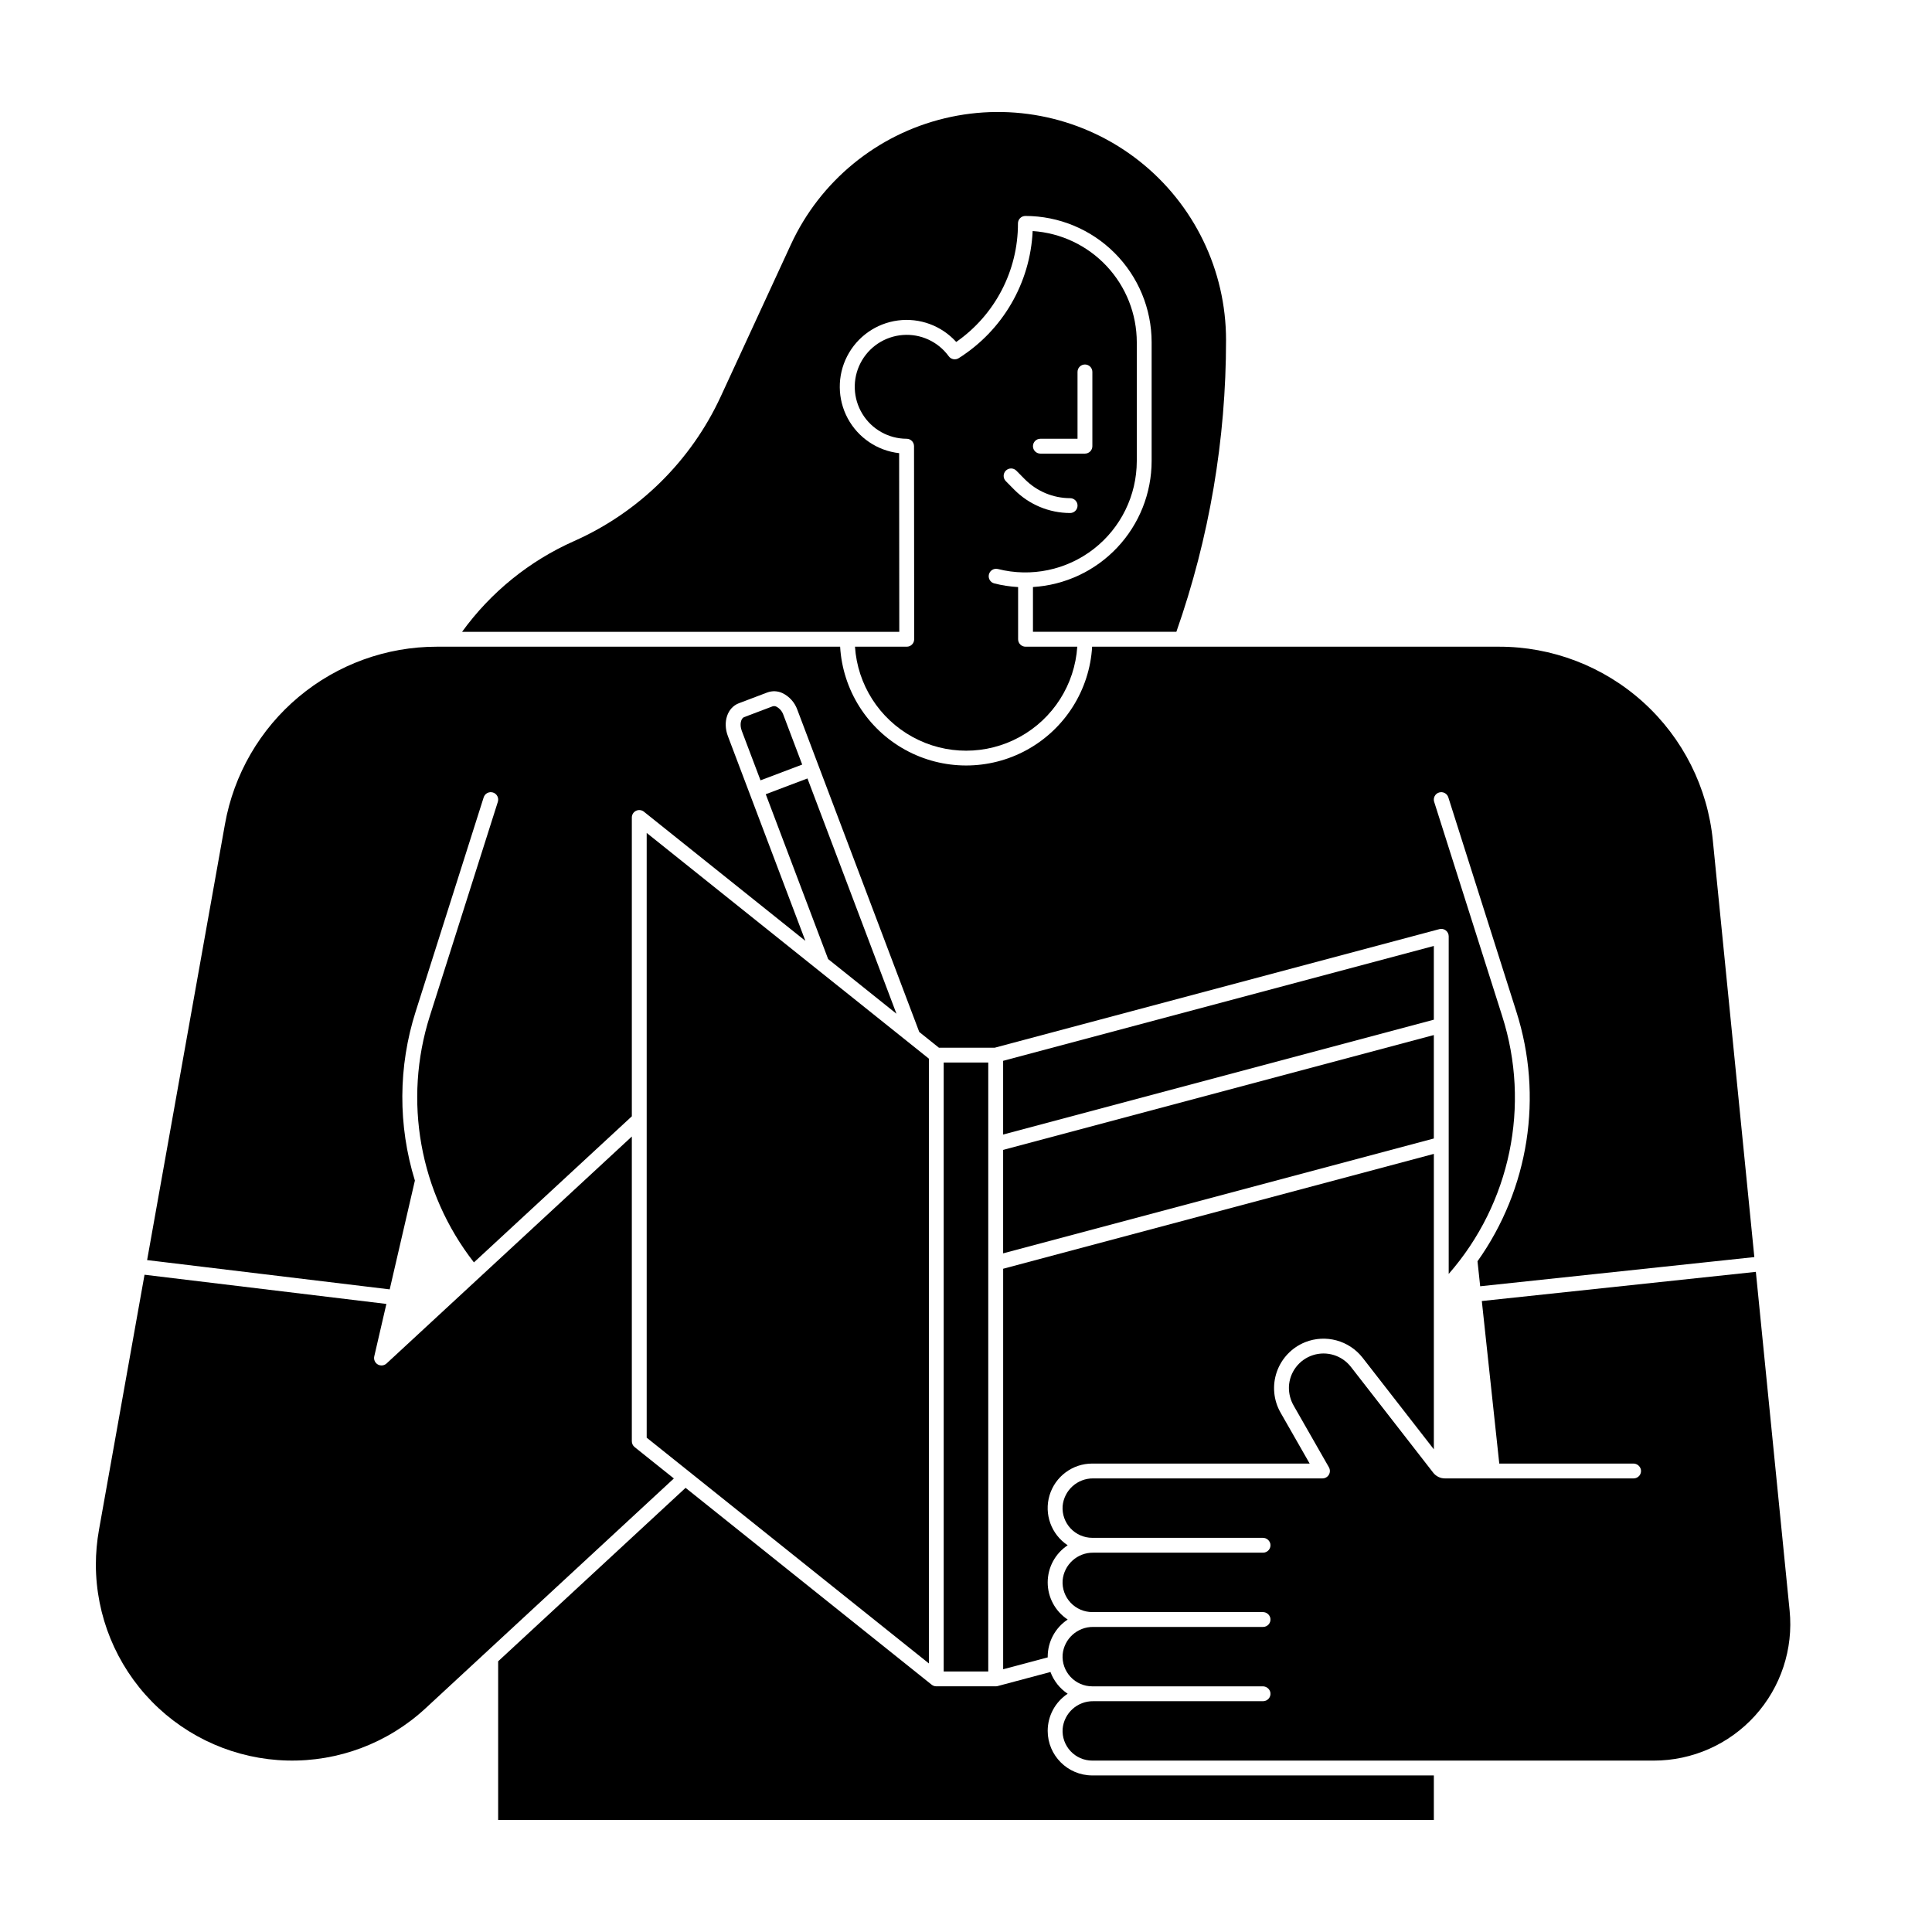 <?xml version="1.0" encoding="UTF-8"?>
<!-- Uploaded to: SVG Repo, www.svgrepo.com, Generator: SVG Repo Mixer Tools -->
<svg fill="#000000" width="800px" height="800px" version="1.1" viewBox="144 144 512 512" xmlns="http://www.w3.org/2000/svg">
 <g>
  <path d="m489.88 499.69c5.43-2.148 11.625-0.473 15.223 4.125l18.883 24.273v-78.297l-114.14 30.441v106.14l11.816-3.148c0-0.062-0.012-0.125-0.012-0.191h0.004c0-3.961 1.988-7.656 5.293-9.84-3.305-2.18-5.297-5.879-5.297-9.84 0-3.961 1.992-7.656 5.297-9.84-4.352-2.871-6.305-8.258-4.805-13.25 1.504-4.992 6.106-8.41 11.316-8.402h57.617l-7.707-13.488c-1.883-3.293-2.246-7.242-0.996-10.824s3.992-6.449 7.512-7.856z"/>
  <path d="m523.98 418.3-114.14 30.438v27.414l114.14-30.438z"/>
  <path d="m523.98 394.69-114.14 30.441v19.539l114.14-30.438z"/>
  <path d="m382.32 311.44-0.039-47.348c-5.781-0.648-10.875-4.098-13.629-9.227-2.75-5.129-2.805-11.285-0.148-16.461 2.66-5.18 7.691-8.719 13.461-9.477 5.769-0.754 11.543 1.375 15.445 5.695 10.277-7.156 16.391-18.898 16.359-31.422 0-1.09 0.883-1.969 1.969-1.969 8.871 0.008 17.375 3.539 23.645 9.809 6.273 6.273 9.801 14.777 9.812 23.648v31.488c-0.012 8.52-3.269 16.719-9.113 22.922-5.84 6.207-13.828 9.949-22.336 10.473v11.867h38.004c8.723-24.844 13.176-50.988 13.164-77.32 0-18.512-8.48-36-23.012-47.461-14.535-11.461-33.52-15.629-51.52-11.312-17.996 4.316-33.027 16.641-40.781 33.445l-18.582 40.262c-7.879 17.082-21.703 30.711-38.895 38.348-11.836 5.254-22.074 13.551-29.668 24.039z"/>
  <path d="m394.09 425.58h11.809v161.38h-11.809z"/>
  <path d="m384.29 315.38h-13.711c0.668 10.059 6.426 19.082 15.266 23.926 8.84 4.848 19.543 4.848 28.383 0 8.84-4.844 14.594-13.867 15.262-23.926h-13.711c-1.086 0-1.969-0.883-1.969-1.969v-13.832c-2.133-0.121-4.25-0.445-6.324-0.969-1.047-0.273-1.676-1.34-1.41-2.391 0.266-1.047 1.328-1.688 2.379-1.426 8.832 2.238 18.203 0.277 25.395-5.316 7.191-5.59 11.402-14.188 11.41-23.297v-31.488c-0.008-7.496-2.863-14.707-7.988-20.176-5.121-5.469-12.133-8.789-19.609-9.285-0.629 13.758-7.945 26.336-19.594 33.684-0.875 0.555-2.031 0.336-2.644-0.504-2.812-3.875-7.438-6.008-12.211-5.633-4.773 0.375-9.012 3.199-11.188 7.465-2.18 4.262-1.984 9.352 0.512 13.438 2.492 4.086 6.934 6.586 11.719 6.594 0.523 0 1.023 0.207 1.395 0.578 0.367 0.367 0.574 0.867 0.574 1.391l0.039 51.168c0 0.523-0.207 1.023-0.574 1.391-0.371 0.371-0.871 0.578-1.395 0.578zm35.426-55.105h9.84v-17.711c0-1.086 0.879-1.969 1.969-1.969 1.086 0 1.965 0.883 1.965 1.969v19.68c0 0.523-0.207 1.023-0.574 1.391-0.371 0.371-0.871 0.578-1.391 0.578h-11.809c-1.086 0-1.969-0.883-1.969-1.969 0-1.086 0.883-1.969 1.969-1.969zm-9.152 8.438c0.773-0.762 2.019-0.754 2.781 0.02l2.238 2.269h0.004c3.176 3.203 7.496 5.008 12.004 5.019 1.086 0 1.969 0.879 1.969 1.965 0 1.09-0.883 1.969-1.969 1.969-5.562-0.012-10.887-2.238-14.805-6.188l-2.238-2.262v-0.004c-0.367-0.371-0.574-0.871-0.57-1.395 0.004-0.523 0.215-1.027 0.586-1.395z"/>
  <path d="m253.95 456.86c-4.508-14.602-4.438-30.23 0.207-44.789l18.016-56.746h0.004c0.152-0.504 0.5-0.926 0.965-1.168 0.469-0.246 1.012-0.293 1.512-0.133 0.5 0.156 0.918 0.512 1.156 0.98 0.242 0.469 0.281 1.012 0.117 1.512l-18.016 56.746c-7.106 22.359-2.734 46.781 11.684 65.285l41.848-38.715v-79.191c0-0.754 0.434-1.445 1.117-1.773 0.68-0.328 1.492-0.234 2.082 0.238l42.789 34.23-20.543-54.285c-1.395-3.719-0.121-7.527 2.902-8.676l7.586-2.875h0.004c1.301-0.473 2.734-0.406 3.984 0.184 1.84 0.895 3.254 2.477 3.938 4.402l32.309 85.391 5.211 4.176h14.797l117.83-31.422-0.004-0.004c0.594-0.156 1.223-0.031 1.707 0.344 0.488 0.371 0.77 0.949 0.77 1.559v89.477c16.375-18.723 21.75-44.652 14.172-68.344l-18.016-56.746h-0.004c-0.164-0.5-0.121-1.043 0.117-1.512s0.656-0.824 1.156-0.98c0.5-0.16 1.047-0.113 1.512 0.133 0.465 0.242 0.812 0.664 0.969 1.168l18.016 56.746c7.18 22.449 3.367 46.969-10.289 66.184l0.711 6.621 72.652-7.734-10.992-110.35c-1.367-14.102-7.945-27.188-18.449-36.695-10.504-9.508-24.18-14.758-38.348-14.715h-107.7c-0.676 11.461-7.184 21.777-17.238 27.32-10.055 5.547-22.25 5.547-32.309 0-10.055-5.543-16.562-15.859-17.238-27.32h-106.84c-13.398-0.012-26.375 4.699-36.648 13.301-10.273 8.598-17.191 20.543-19.539 33.734l-20.629 115.52 64.289 7.762z"/>
  <path d="m421.65 602.7c0-3.961 1.988-7.656 5.293-9.84-2.09-1.391-3.688-3.414-4.559-5.769l-14.008 3.738h0.004c-0.168 0.043-0.336 0.066-0.508 0.062h-15.746c-0.445 0-0.879-0.152-1.227-0.43l-65.211-52.168-49.672 45.969v42.055h247.97v-11.809h-90.531c-6.516-0.008-11.801-5.289-11.805-11.809z"/>
  <path d="m381.57 412.65-23.586-62.352-11.051 4.18 16.531 43.684z"/>
  <path d="m312.18 527.49c-0.465-0.375-0.738-0.941-0.738-1.539v-80.762l-65.004 60.148c-0.633 0.586-1.578 0.688-2.324 0.258-0.746-0.434-1.125-1.305-0.93-2.148l3.211-13.891-64.094-7.738-12.074 67.613c-0.547 3.055-0.824 6.156-0.824 9.258 0.035 13.547 5.352 26.547 14.82 36.234 9.473 9.688 22.348 15.297 35.891 15.637s26.684-4.617 36.629-13.816l65.836-60.934z"/>
  <path d="m502 506.23c-2.371-3.043-6.387-4.281-10.055-3.102-3.672 1.18-6.215 4.527-6.367 8.379-0.051 1.797 0.41 3.574 1.328 5.121l9.27 16.219v0.004c0.348 0.609 0.344 1.355-0.008 1.965-0.352 0.605-1 0.977-1.703 0.977h-60.727c-4.211-0.055-7.754 3.141-8.133 7.336-0.148 2.176 0.613 4.312 2.102 5.906s3.57 2.5 5.75 2.504h45.16c0.988-0.023 1.852 0.668 2.047 1.637 0.098 0.57-0.062 1.156-0.438 1.602-0.375 0.441-0.926 0.699-1.504 0.699h-44.984c-4.211-0.059-7.754 3.137-8.133 7.332-0.148 2.176 0.613 4.312 2.102 5.906 1.488 1.598 3.57 2.5 5.75 2.504h45.16c0.988-0.023 1.852 0.668 2.047 1.637 0.098 0.574-0.062 1.16-0.438 1.602s-0.926 0.699-1.504 0.699h-44.984c-4.211-0.059-7.754 3.137-8.133 7.332-0.148 2.176 0.613 4.316 2.102 5.91s3.57 2.5 5.75 2.5h45.16c0.988-0.02 1.852 0.668 2.047 1.637 0.098 0.574-0.062 1.16-0.438 1.602-0.375 0.441-0.926 0.699-1.504 0.699h-44.984c-4.211-0.055-7.754 3.137-8.133 7.332-0.148 2.176 0.613 4.316 2.102 5.91s3.57 2.5 5.75 2.5h148.82c10.219 0 19.961-4.324 26.816-11.898 6.856-7.574 10.188-17.699 9.172-27.863l-8.949-89.762-72.621 7.731 4.625 43.074h35.492c0.988-0.023 1.848 0.668 2.047 1.637 0.098 0.57-0.062 1.156-0.438 1.602-0.375 0.441-0.926 0.699-1.504 0.695h-50c-1.215 0.004-2.359-0.559-3.106-1.516z"/>
  <path d="m349.75 331.27c-0.301-0.156-0.648-0.188-0.973-0.094l-7.59 2.875c-0.812 0.309-1.25 1.918-0.617 3.606l4.973 13.141 11.047-4.18-4.973-13.137c-0.316-0.949-0.984-1.742-1.867-2.211z"/>
  <path d="m315.38 525 74.785 59.828v-160.27l-74.785-59.824z"/>
 </g>
</svg>
